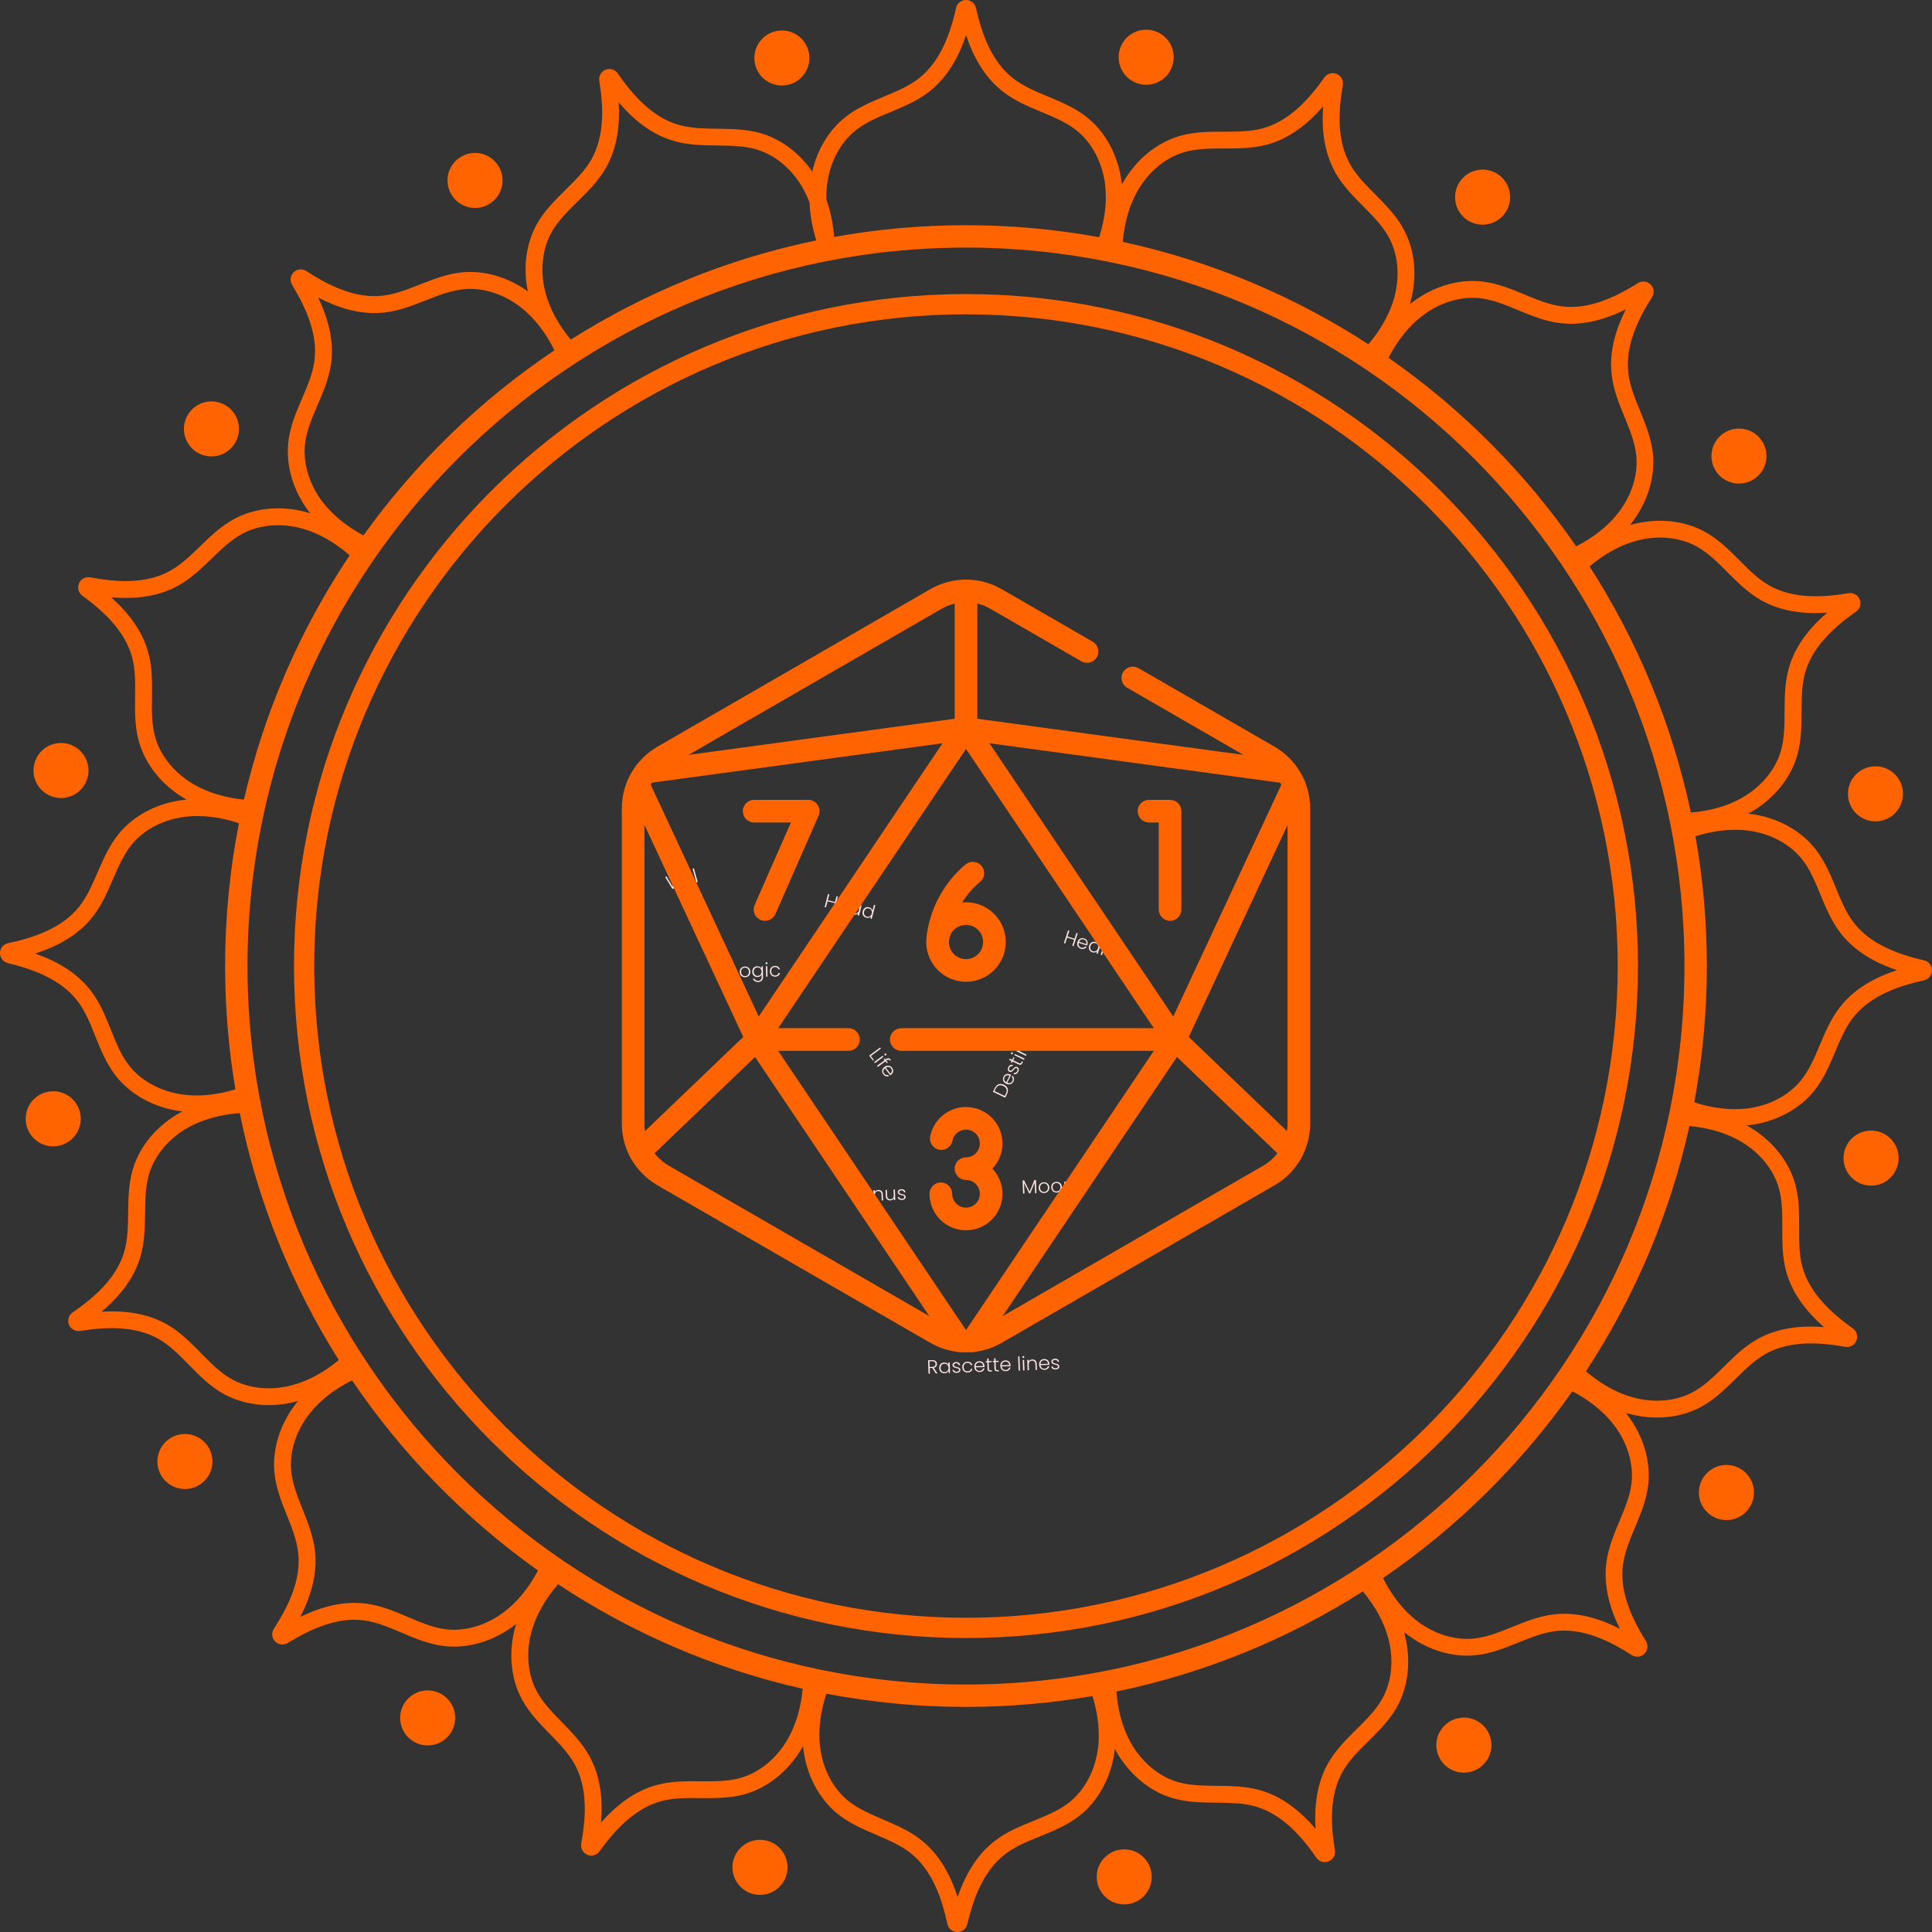 <svg width="100" height="100" viewBox="0 0 100 100" fill="none" xmlns="http://www.w3.org/2000/svg">
<rect x="0" y="0" width="100" height="100" fill="#333333" stroke="none"/>
<path d="M45.075 54.66L45.228 54.859L45.182 54.893L44.987 54.639L45.552 54.22L45.594 54.275L45.075 54.66Z" fill="#FFE6E6"/>
<path d="M45.727 54.701L45.286 55.028L45.243 54.972L45.684 54.646L45.726 54.701H45.727ZM45.779 54.573C45.78 54.559 45.788 54.548 45.799 54.539C45.811 54.531 45.824 54.528 45.838 54.529C45.853 54.531 45.863 54.538 45.871 54.549C45.88 54.561 45.883 54.573 45.882 54.586C45.88 54.6 45.873 54.612 45.861 54.62C45.85 54.629 45.837 54.633 45.822 54.63C45.808 54.629 45.796 54.622 45.789 54.61C45.78 54.599 45.778 54.586 45.779 54.573Z" fill="#FFE6E6"/>
<path d="M45.906 55.033L45.828 54.933L45.435 55.224L45.393 55.168L45.786 54.877L45.739 54.818L45.787 54.782L45.833 54.842L45.864 54.819C45.911 54.783 45.956 54.769 45.996 54.776C46.037 54.783 46.079 54.815 46.121 54.869L46.072 54.904C46.044 54.869 46.018 54.849 45.992 54.845C45.968 54.84 45.939 54.85 45.906 54.874L45.875 54.897L45.953 54.998L45.906 55.033Z" fill="#FFE6E6"/>
<path d="M46.078 55.656L45.802 55.296C45.77 55.323 45.747 55.352 45.734 55.384C45.721 55.416 45.718 55.448 45.724 55.481C45.73 55.514 45.743 55.543 45.764 55.57C45.792 55.606 45.824 55.63 45.861 55.641C45.897 55.653 45.935 55.651 45.971 55.637L46.016 55.695C45.965 55.717 45.912 55.719 45.858 55.705C45.805 55.691 45.757 55.657 45.717 55.605C45.685 55.563 45.666 55.521 45.66 55.474C45.654 55.428 45.66 55.383 45.682 55.339C45.702 55.295 45.735 55.257 45.782 55.222C45.828 55.188 45.874 55.167 45.923 55.16C45.971 55.153 46.017 55.158 46.06 55.177C46.104 55.195 46.141 55.225 46.173 55.267C46.205 55.308 46.224 55.35 46.229 55.396C46.235 55.44 46.229 55.482 46.211 55.522C46.192 55.562 46.164 55.596 46.127 55.623C46.108 55.637 46.092 55.647 46.082 55.654L46.078 55.656ZM46.151 55.485C46.164 55.454 46.167 55.423 46.161 55.391C46.156 55.359 46.141 55.329 46.121 55.302C46.089 55.261 46.049 55.235 46 55.227C45.951 55.218 45.9 55.23 45.849 55.262L46.084 55.568C46.117 55.543 46.14 55.516 46.153 55.485H46.151Z" fill="#FFE6E6"/>
<path d="M55.783 48.312L55.567 48.974L55.499 48.953L55.6 48.643L55.235 48.528L55.134 48.838L55.066 48.816L55.282 48.154L55.35 48.176L55.253 48.473L55.619 48.588L55.716 48.291L55.783 48.312Z" fill="#FFE6E6"/>
<path d="M56.27 48.94L55.834 48.802C55.824 48.842 55.822 48.879 55.829 48.911C55.838 48.944 55.854 48.972 55.877 48.997C55.9 49.019 55.929 49.036 55.962 49.048C56.006 49.062 56.046 49.063 56.082 49.052C56.118 49.041 56.147 49.019 56.169 48.987L56.24 49.009C56.211 49.056 56.169 49.089 56.117 49.107C56.065 49.126 56.007 49.124 55.942 49.105C55.893 49.089 55.852 49.063 55.819 49.029C55.786 48.995 55.767 48.954 55.757 48.907C55.747 48.86 55.753 48.809 55.77 48.757C55.788 48.703 55.813 48.66 55.85 48.626C55.884 48.592 55.925 48.571 55.971 48.562C56.017 48.554 56.065 48.556 56.115 48.572C56.166 48.588 56.206 48.613 56.237 48.646C56.267 48.678 56.287 48.717 56.294 48.76C56.302 48.802 56.3 48.846 56.286 48.89C56.279 48.913 56.273 48.93 56.267 48.941L56.27 48.94ZM56.23 48.758C56.222 48.725 56.206 48.698 56.183 48.676C56.159 48.653 56.131 48.636 56.098 48.626C56.047 48.61 56 48.612 55.955 48.633C55.909 48.653 55.876 48.691 55.852 48.748L56.222 48.865C56.235 48.826 56.238 48.791 56.231 48.758H56.23Z" fill="#FFE6E6"/>
<path d="M56.452 48.814C56.486 48.781 56.527 48.76 56.571 48.75C56.616 48.74 56.664 48.743 56.712 48.758C56.762 48.774 56.801 48.799 56.83 48.834C56.859 48.868 56.876 48.904 56.88 48.946L56.918 48.832L56.986 48.853L56.817 49.37L56.749 49.349L56.787 49.234C56.758 49.264 56.722 49.285 56.678 49.297C56.635 49.308 56.587 49.306 56.538 49.291C56.49 49.275 56.452 49.251 56.421 49.217C56.391 49.183 56.371 49.142 56.362 49.095C56.353 49.048 56.358 48.997 56.375 48.944C56.392 48.892 56.418 48.848 56.453 48.815L56.452 48.814ZM56.843 48.971C56.836 48.934 56.82 48.903 56.797 48.876C56.772 48.849 56.742 48.831 56.706 48.819C56.668 48.808 56.632 48.805 56.597 48.812C56.563 48.819 56.531 48.836 56.504 48.862C56.476 48.887 56.456 48.922 56.441 48.966C56.427 49.008 56.424 49.048 56.43 49.085C56.437 49.122 56.452 49.153 56.476 49.18C56.501 49.206 56.531 49.225 56.569 49.237C56.605 49.248 56.641 49.25 56.675 49.242C56.71 49.235 56.742 49.218 56.769 49.191C56.797 49.166 56.817 49.132 56.831 49.09C56.844 49.049 56.849 49.01 56.842 48.973L56.843 48.971Z" fill="#FFE6E6"/>
<path d="M57.268 48.961C57.304 48.953 57.344 48.956 57.389 48.97L57.366 49.039L57.347 49.034C57.298 49.018 57.255 49.019 57.217 49.035C57.18 49.052 57.151 49.09 57.131 49.15L57.037 49.438L56.969 49.417L57.138 48.9L57.206 48.922L57.175 49.014C57.2 48.987 57.232 48.968 57.268 48.96V48.961Z" fill="#FFE6E6"/>
<path d="M57.556 49.095L57.45 49.416C57.44 49.447 57.439 49.471 57.447 49.487C57.456 49.502 57.475 49.515 57.507 49.525L57.569 49.545L57.55 49.602L57.478 49.579C57.43 49.563 57.398 49.542 57.382 49.512C57.366 49.484 57.366 49.444 57.382 49.395L57.488 49.074L57.414 49.051L57.433 48.995L57.507 49.018L57.548 48.889L57.616 48.91L57.574 49.039L57.719 49.085L57.7 49.14L57.556 49.095Z" fill="#FFE6E6"/>
<path d="M43.366 46.403L43.191 47.076L43.123 47.059L43.206 46.744L42.834 46.65L42.752 46.966L42.683 46.949L42.857 46.275L42.927 46.292L42.847 46.595L43.218 46.689L43.298 46.386L43.366 46.403Z" fill="#FFE6E6"/>
<path d="M43.892 47.001L43.448 46.889C43.44 46.929 43.441 46.966 43.451 46.998C43.461 47.031 43.479 47.058 43.505 47.079C43.529 47.101 43.559 47.116 43.593 47.125C43.638 47.136 43.678 47.135 43.713 47.122C43.747 47.109 43.776 47.085 43.795 47.051L43.867 47.069C43.841 47.118 43.802 47.152 43.75 47.174C43.7 47.196 43.642 47.199 43.577 47.183C43.526 47.17 43.484 47.147 43.45 47.116C43.415 47.084 43.392 47.045 43.38 46.998C43.369 46.951 43.369 46.902 43.383 46.846C43.398 46.791 43.421 46.747 43.454 46.711C43.487 46.676 43.526 46.652 43.571 46.64C43.616 46.629 43.665 46.629 43.715 46.642C43.766 46.655 43.808 46.677 43.841 46.709C43.873 46.74 43.895 46.777 43.906 46.819C43.918 46.862 43.916 46.905 43.906 46.95C43.9 46.973 43.895 46.991 43.89 47.003L43.892 47.001ZM43.84 46.822C43.83 46.791 43.812 46.764 43.788 46.743C43.763 46.721 43.733 46.706 43.7 46.697C43.649 46.684 43.601 46.69 43.557 46.713C43.512 46.736 43.48 46.777 43.461 46.834L43.837 46.929C43.847 46.89 43.848 46.855 43.838 46.822H43.84Z" fill="#FFE6E6"/>
<path d="M44.064 46.863C44.097 46.828 44.135 46.804 44.18 46.792C44.225 46.779 44.271 46.779 44.32 46.792C44.37 46.805 44.412 46.828 44.443 46.861C44.473 46.893 44.493 46.929 44.499 46.97L44.529 46.855L44.597 46.872L44.46 47.397L44.392 47.38L44.422 47.264C44.396 47.295 44.362 47.318 44.319 47.332C44.275 47.346 44.229 47.346 44.177 47.333C44.129 47.321 44.087 47.299 44.056 47.267C44.022 47.234 44.001 47.194 43.989 47.149C43.978 47.102 43.979 47.052 43.993 46.998C44.008 46.944 44.031 46.9 44.063 46.865L44.064 46.863ZM44.464 46.998C44.456 46.961 44.437 46.931 44.412 46.906C44.386 46.88 44.355 46.863 44.319 46.855C44.281 46.845 44.245 46.845 44.21 46.855C44.175 46.863 44.145 46.882 44.121 46.91C44.095 46.937 44.076 46.973 44.066 47.017C44.054 47.059 44.053 47.099 44.063 47.136C44.073 47.173 44.089 47.203 44.115 47.228C44.141 47.252 44.173 47.27 44.21 47.279C44.246 47.288 44.282 47.288 44.317 47.279C44.352 47.271 44.382 47.251 44.408 47.224C44.434 47.197 44.453 47.161 44.463 47.119C44.474 47.076 44.474 47.037 44.466 47.001L44.464 46.998Z" fill="#FFE6E6"/>
<path d="M44.725 47.031C44.758 46.995 44.797 46.971 44.84 46.96C44.885 46.947 44.931 46.947 44.98 46.96C45.028 46.971 45.067 46.994 45.099 47.025C45.131 47.058 45.151 47.093 45.16 47.133L45.238 46.832L45.306 46.849L45.119 47.562L45.051 47.545L45.082 47.427C45.056 47.46 45.021 47.483 44.978 47.497C44.934 47.511 44.888 47.511 44.837 47.499C44.788 47.487 44.748 47.465 44.715 47.433C44.681 47.4 44.66 47.362 44.648 47.315C44.637 47.268 44.638 47.218 44.653 47.164C44.667 47.11 44.69 47.066 44.723 47.031H44.725ZM45.125 47.164C45.116 47.127 45.097 47.098 45.072 47.072C45.045 47.047 45.015 47.029 44.978 47.021C44.94 47.011 44.904 47.011 44.869 47.021C44.835 47.029 44.804 47.048 44.78 47.076C44.754 47.103 44.735 47.139 44.725 47.183C44.713 47.225 44.712 47.265 44.722 47.302C44.731 47.339 44.748 47.37 44.774 47.394C44.8 47.419 44.832 47.436 44.869 47.446C44.905 47.456 44.941 47.454 44.976 47.446C45.011 47.436 45.041 47.417 45.067 47.39C45.093 47.363 45.112 47.328 45.122 47.285C45.134 47.242 45.134 47.203 45.125 47.167V47.164Z" fill="#FFE6E6"/>
<path fill-rule="evenodd" clip-rule="evenodd" d="M58.058 9.445C57.888 8.074 57.231 6.841 56.254 6.066C55.647 5.584 54.943 5.289 54.261 5.004L54.236 4.993C53.584 4.723 52.969 4.465 52.453 4.066C51.31 3.181 50.806 1.705 50.515 0.411C50.46 0.17 50.247 0 50.001 0C49.753 0 49.54 0.17 49.487 0.411C49.194 1.705 48.69 3.181 47.55 4.066C47.038 4.461 46.431 4.715 45.786 4.986L45.767 4.993L45.742 5.004C45.06 5.289 44.356 5.584 43.749 6.066C42.908 6.736 42.302 7.741 42.042 8.883C41.375 7.919 40.438 7.21 39.408 6.906C38.657 6.683 37.886 6.673 37.14 6.663L37.136 6.663L37.112 6.663C36.417 6.653 35.758 6.643 35.139 6.467C33.75 6.074 32.73 4.891 31.975 3.8C31.835 3.597 31.574 3.517 31.343 3.61C31.115 3.702 30.98 3.941 31.02 4.184C31.23 5.492 31.316 7.051 30.584 8.297C30.256 8.858 29.78 9.326 29.28 9.819L29.278 9.821L29.266 9.833C28.738 10.353 28.192 10.892 27.806 11.569C27.233 12.574 27.061 13.84 27.322 15.083C26.291 14.341 25.067 13.984 23.915 14.098C23.14 14.175 22.429 14.453 21.738 14.724L21.719 14.732C21.062 14.99 20.443 15.233 19.794 15.306C18.357 15.466 16.969 14.754 15.858 14.03C15.65 13.895 15.379 13.92 15.201 14.093C15.023 14.266 14.991 14.536 15.119 14.747C15.808 15.88 16.475 17.291 16.269 18.72C16.177 19.361 15.916 19.969 15.64 20.614L15.635 20.625L15.634 20.628L15.634 20.628C15.338 21.314 15.033 22.023 14.933 22.799C14.77 24.037 15.156 25.378 15.989 26.484C16.01 26.512 16.032 26.541 16.055 26.57C16.021 26.559 15.987 26.549 15.953 26.539V26.537C14.627 26.148 13.233 26.266 12.135 26.855C11.444 27.225 10.891 27.761 10.353 28.281L10.35 28.284C9.844 28.775 9.365 29.236 8.793 29.552C7.53 30.252 5.973 30.129 4.67 29.883C4.427 29.838 4.186 29.966 4.088 30.194C3.99 30.422 4.063 30.685 4.261 30.831C5.331 31.613 6.49 32.661 6.848 34.059C7.008 34.681 7.001 35.336 6.994 36.027L6.994 36.062C6.983 36.809 6.973 37.581 7.179 38.341C7.505 39.547 8.375 40.64 9.568 41.339C9.598 41.357 9.628 41.374 9.658 41.391C9.623 41.394 9.587 41.398 9.551 41.402L9.554 41.397C8.18 41.547 6.939 42.189 6.149 43.157C5.66 43.757 5.356 44.455 5.062 45.13L5.049 45.159L5.038 45.183C4.762 45.821 4.5 46.424 4.099 46.929C3.199 48.06 1.715 48.544 0.419 48.819C0.178 48.869 0.003 49.083 2.76889e-05 49.328C-0.002 49.576 0.165 49.792 0.404 49.849C1.692 50.16 3.164 50.684 4.031 51.837C4.422 52.359 4.67 52.975 4.933 53.632C5.212 54.327 5.5 55.044 5.979 55.665C6.741 56.653 7.964 57.327 9.335 57.515L9.391 57.523L9.444 57.529C9.413 57.545 9.383 57.562 9.353 57.578L9.348 57.575C8.137 58.242 7.237 59.31 6.879 60.506C6.653 61.257 6.643 62.028 6.633 62.774L6.633 62.777C6.623 63.481 6.613 64.148 6.435 64.775C6.039 66.164 4.853 67.181 3.76 67.931C3.557 68.071 3.477 68.332 3.57 68.563C3.662 68.793 3.898 68.926 4.144 68.889C5.452 68.68 7.011 68.6 8.257 69.332C8.818 69.662 9.283 70.137 9.776 70.64L9.779 70.643L9.79 70.655L9.79 70.655C10.311 71.185 10.847 71.732 11.524 72.12C12.607 72.739 13.995 72.894 15.332 72.541C15.365 72.532 15.399 72.523 15.433 72.513C15.409 72.542 15.386 72.57 15.364 72.598V72.593C14.501 73.674 14.08 75.005 14.208 76.248C14.288 77.028 14.574 77.747 14.852 78.442L14.858 78.457C15.117 79.106 15.362 79.72 15.434 80.364C15.599 81.798 14.895 83.192 14.175 84.305C14.04 84.513 14.068 84.784 14.241 84.962C14.414 85.137 14.684 85.172 14.895 85.042C16.023 84.348 17.432 83.676 18.863 83.874C19.508 83.964 20.122 84.225 20.771 84.501C21.458 84.794 22.17 85.095 22.949 85.195C24.188 85.353 25.529 84.962 26.629 84.122C26.659 84.1 26.688 84.077 26.717 84.054C26.707 84.087 26.697 84.119 26.688 84.152H26.685C26.304 85.481 26.425 86.872 27.021 87.97C27.394 88.658 27.935 89.212 28.455 89.745L28.458 89.747C28.949 90.251 29.415 90.73 29.734 91.299C30.438 92.56 30.323 94.117 30.085 95.42C30.04 95.663 30.17 95.904 30.398 96.002C30.626 96.099 30.889 96.024 31.032 95.824C31.809 94.748 32.852 93.588 34.248 93.222C34.878 93.056 35.545 93.061 36.252 93.069L36.276 93.069C37.015 93.074 37.779 93.079 38.528 92.873C39.731 92.542 40.819 91.668 41.513 90.472C41.532 90.44 41.55 90.409 41.567 90.377L41.573 90.431L41.579 90.487L41.576 90.484C41.734 91.858 42.381 93.096 43.351 93.881C43.963 94.375 44.672 94.678 45.359 94.971L45.374 94.978L45.374 94.978C46.018 95.254 46.624 95.513 47.131 95.914C48.264 96.809 48.756 98.29 49.037 99.586C49.089 99.827 49.3 100 49.548 100.002C49.796 100.002 50.009 99.837 50.067 99.596C50.37 98.305 50.889 96.834 52.04 95.959C52.559 95.565 53.175 95.315 53.83 95.049L53.831 95.049C54.522 94.768 55.239 94.477 55.858 93.996C56.843 93.229 57.512 92.003 57.693 90.632L57.7 90.579C57.702 90.556 57.705 90.533 57.708 90.51L57.722 90.537C57.735 90.562 57.749 90.587 57.763 90.612L57.755 90.617C58.427 91.826 59.5 92.721 60.699 93.072C61.45 93.292 62.223 93.3 62.969 93.307L62.972 93.307C63.677 93.315 64.343 93.322 64.97 93.498C66.361 93.889 67.382 95.069 68.139 96.157C68.279 96.36 68.542 96.438 68.77 96.345C68.999 96.253 69.134 96.014 69.094 95.771C68.878 94.463 68.793 92.903 69.52 91.655C69.848 91.091 70.322 90.622 70.824 90.129L70.836 90.116C71.364 89.594 71.907 89.055 72.293 88.376C72.907 87.291 73.055 85.902 72.696 84.566C72.69 84.543 72.684 84.52 72.677 84.497L72.671 84.476C72.696 84.496 72.721 84.516 72.746 84.536V84.533C73.831 85.391 75.165 85.807 76.406 85.671C77.185 85.586 77.902 85.298 78.594 85.017L78.621 85.006C79.265 84.747 79.874 84.502 80.512 84.425C81.946 84.252 83.342 84.949 84.457 85.666C84.666 85.799 84.936 85.772 85.114 85.599C85.29 85.426 85.322 85.155 85.192 84.944C84.493 83.819 83.813 82.412 84.006 80.981C84.094 80.334 84.35 79.72 84.623 79.071L84.634 79.044C84.919 78.363 85.213 77.659 85.307 76.89C85.458 75.652 85.062 74.311 84.219 73.215C84.207 73.199 84.195 73.183 84.182 73.168L84.155 73.132L84.192 73.144L84.25 73.16H84.255C85.586 73.536 86.977 73.408 88.07 72.807C88.757 72.428 89.308 71.887 89.84 71.363L89.867 71.336C90.361 70.852 90.828 70.394 91.384 70.079C92.642 69.37 94.199 69.478 95.505 69.711C95.748 69.754 95.989 69.623 96.084 69.395C96.18 69.167 96.104 68.904 95.904 68.761C94.826 67.989 93.66 66.951 93.287 65.557C93.119 64.928 93.121 64.262 93.124 63.558V63.558V63.557C93.126 62.81 93.129 62.038 92.918 61.281C92.582 60.077 91.702 58.994 90.504 58.305C90.473 58.287 90.442 58.27 90.41 58.252C90.437 58.249 90.464 58.246 90.491 58.243L90.522 58.24L90.519 58.242C91.893 58.079 93.126 57.428 93.909 56.453C94.396 55.846 94.693 55.141 94.982 54.457L94.989 54.44C95.262 53.79 95.523 53.176 95.924 52.662C96.814 51.524 98.293 51.028 99.587 50.74C99.827 50.687 100 50.474 100 50.226C100 49.977 99.832 49.764 99.591 49.709C98.3 49.411 96.824 48.9 95.947 47.754C95.552 47.239 95.299 46.625 95.032 45.976L95.032 45.976L95.032 45.976L95.032 45.976L95.032 45.975L95.029 45.969C94.746 45.277 94.45 44.563 93.966 43.946C93.194 42.964 91.966 42.302 90.594 42.126C90.556 42.121 90.519 42.117 90.48 42.113C90.51 42.097 90.54 42.08 90.57 42.064H90.579C91.785 41.387 92.675 40.309 93.021 39.111C93.239 38.356 93.244 37.584 93.247 36.837L93.247 36.81V36.809C93.252 36.115 93.257 35.458 93.427 34.837C93.811 33.445 94.987 32.417 96.072 31.655C96.275 31.513 96.35 31.252 96.257 31.024C96.165 30.796 95.924 30.663 95.681 30.703C94.372 30.924 92.816 31.016 91.565 30.297C91.001 29.971 90.529 29.5 90.031 29.001C89.504 28.472 88.958 27.925 88.273 27.542C87.185 26.93 85.794 26.79 84.46 27.153C84.431 27.161 84.401 27.17 84.371 27.178L84.4 27.143L84.433 27.101H84.428C85.28 26.013 85.689 24.677 85.549 23.436C85.461 22.659 85.169 21.947 84.887 21.257L84.884 21.25C84.616 20.598 84.365 19.982 84.285 19.335C84.107 17.901 84.796 16.502 85.508 15.382C85.641 15.174 85.611 14.9 85.438 14.727C85.263 14.552 84.992 14.522 84.784 14.652C83.661 15.357 82.257 16.044 80.826 15.856C80.181 15.773 79.569 15.519 78.919 15.249L78.913 15.246C78.224 14.961 77.509 14.665 76.73 14.572C75.489 14.427 74.152 14.83 73.059 15.678C73.031 15.7 73.002 15.723 72.974 15.745C72.984 15.711 72.994 15.677 73.003 15.642C73.374 14.311 73.239 12.92 72.632 11.827C72.255 11.146 71.717 10.603 71.195 10.076L71.181 10.062L71.153 10.034C70.667 9.543 70.207 9.079 69.892 8.523C69.178 7.267 69.278 5.711 69.504 4.405C69.546 4.161 69.414 3.921 69.186 3.828C68.957 3.733 68.694 3.808 68.551 4.011C67.784 5.094 66.751 6.265 65.358 6.643C64.737 6.811 64.08 6.814 63.386 6.816L63.357 6.816C62.61 6.816 61.838 6.816 61.083 7.032C59.883 7.373 58.802 8.257 58.118 9.461C58.103 9.487 58.089 9.513 58.074 9.539C58.071 9.508 58.067 9.477 58.063 9.445H58.058ZM42.809 9.551C42.779 9.8 42.766 10.058 42.772 10.321C42.984 10.92 43.119 11.569 43.175 12.265C45.39 11.865 47.67 11.657 49.999 11.657C52.352 11.657 54.656 11.87 56.893 12.277C57.197 11.328 57.303 10.395 57.199 9.551C57.058 8.403 56.517 7.38 55.717 6.746C55.196 6.335 54.569 6.071 53.905 5.796L53.896 5.792C53.222 5.51 52.528 5.22 51.924 4.753C50.939 3.991 50.367 2.905 50.004 1.815C49.641 2.903 49.069 3.991 48.084 4.753C47.478 5.223 46.78 5.514 46.107 5.794L46.103 5.796C45.439 6.071 44.812 6.332 44.291 6.746C43.491 7.382 42.952 8.403 42.809 9.551ZM58.112 12.52C62.709 13.515 67.003 15.336 70.828 17.82C71.477 17.058 71.935 16.234 72.164 15.412C72.472 14.299 72.367 13.146 71.87 12.253C71.55 11.677 71.076 11.199 70.575 10.692L70.562 10.679C70.045 10.16 69.514 9.624 69.133 8.957C68.516 7.876 68.403 6.653 68.486 5.508C67.732 6.372 66.787 7.157 65.586 7.483C64.844 7.686 64.089 7.686 63.357 7.686C62.638 7.686 61.958 7.688 61.319 7.869C60.336 8.147 59.447 8.884 58.875 9.889C58.456 10.628 58.196 11.528 58.112 12.52ZM71.869 18.52C75.662 21.163 78.957 24.473 81.583 28.279C82.478 27.823 83.219 27.237 83.746 26.564C84.46 25.654 84.804 24.552 84.689 23.536C84.613 22.877 84.358 22.248 84.085 21.581C83.806 20.904 83.52 20.205 83.425 19.443C83.27 18.207 83.638 17.036 84.152 16.009C83.124 16.52 81.951 16.881 80.715 16.72C79.953 16.623 79.256 16.334 78.579 16.054C77.915 15.778 77.286 15.517 76.627 15.439C75.611 15.319 74.506 15.658 73.593 16.367C72.917 16.89 72.328 17.628 71.869 18.52ZM82.275 29.317C84.742 33.152 86.544 37.454 87.518 42.057C88.507 41.978 89.405 41.723 90.143 41.306C91.151 40.74 91.893 39.853 92.176 38.87C92.36 38.238 92.364 37.568 92.369 36.858L92.369 36.832L92.37 36.803C92.374 36.083 92.38 35.336 92.582 34.606C92.916 33.405 93.703 32.463 94.573 31.713C93.427 31.788 92.204 31.673 91.126 31.051C90.468 30.671 89.937 30.141 89.425 29.629L89.411 29.615C88.905 29.104 88.424 28.625 87.845 28.299C86.955 27.8 85.804 27.69 84.689 27.993C83.865 28.217 83.039 28.671 82.275 29.317ZM87.756 43.284C88.144 45.466 88.346 47.711 88.346 50.003C88.346 52.412 88.122 54.77 87.695 57.057C88.643 57.365 89.575 57.475 90.419 57.375C91.567 57.24 92.59 56.703 93.229 55.906C93.64 55.394 93.902 54.777 94.178 54.125L94.189 54.099C94.473 53.424 94.768 52.727 95.24 52.123C96.007 51.141 97.097 50.574 98.188 50.216C97.1 49.847 96.014 49.271 95.257 48.283C94.791 47.676 94.503 46.977 94.224 46.3L94.222 46.294C93.95 45.632 93.692 45.005 93.282 44.485C92.65 43.683 91.63 43.139 90.484 42.991C89.64 42.883 88.707 42.985 87.756 43.284ZM87.445 58.284C86.43 62.877 84.59 67.162 82.088 70.977C82.846 71.628 83.667 72.088 84.488 72.32C85.601 72.636 86.754 72.534 87.649 72.042C88.23 71.721 88.717 71.245 89.228 70.741C89.747 70.227 90.286 69.696 90.955 69.32C92.038 68.708 93.262 68.603 94.407 68.691C93.545 67.931 92.765 66.984 92.444 65.78C92.251 65.056 92.251 64.32 92.251 63.605V63.552V63.55C92.254 62.831 92.256 62.153 92.078 61.514C91.803 60.529 91.071 59.636 90.068 59.06C89.332 58.636 88.435 58.373 87.445 58.284ZM81.384 72.013C78.725 75.793 75.401 79.074 71.583 81.683C72.035 82.579 72.617 83.322 73.287 83.854C74.195 84.571 75.298 84.919 76.313 84.809C76.966 84.737 77.588 84.487 78.245 84.223L78.271 84.212C78.948 83.937 79.649 83.656 80.412 83.563C81.65 83.413 82.818 83.786 83.843 84.305C83.337 83.275 82.981 82.099 83.147 80.866C83.246 80.108 83.539 79.413 83.821 78.74L83.823 78.735L83.826 78.728C84.103 78.066 84.365 77.442 84.445 76.785C84.568 75.77 84.234 74.664 83.53 73.747C83.009 73.068 82.274 72.476 81.384 72.013ZM70.542 82.37C66.698 84.818 62.391 86.601 57.784 87.555C57.858 88.547 58.11 89.449 58.523 90.191C59.084 91.201 59.969 91.946 60.949 92.234C61.586 92.42 62.265 92.427 62.985 92.435L62.987 92.435C63.718 92.442 64.472 92.45 65.211 92.658C66.409 92.996 67.347 93.788 68.094 94.661C68.023 93.515 68.144 92.292 68.77 91.216C69.153 90.558 69.687 90.029 70.202 89.519L70.214 89.507C70.726 89.001 71.207 88.522 71.535 87.945C72.039 87.055 72.155 85.905 71.856 84.789C71.634 83.965 71.184 83.138 70.542 82.37ZM56.547 87.789C54.419 88.157 52.23 88.349 49.999 88.349C47.529 88.349 45.114 88.114 42.773 87.666C42.46 88.612 42.347 89.543 42.444 90.389C42.574 91.537 43.105 92.565 43.9 93.207C44.413 93.622 45.032 93.887 45.688 94.168L45.688 94.168L45.703 94.174L45.732 94.187C46.394 94.471 47.08 94.765 47.673 95.234C48.651 96.007 49.212 97.097 49.566 98.19C49.941 97.105 50.521 96.024 51.513 95.27C52.115 94.809 52.807 94.527 53.477 94.254L53.501 94.244C54.168 93.974 54.797 93.718 55.321 93.309C56.126 92.683 56.675 91.665 56.828 90.519C56.941 89.675 56.843 88.742 56.547 87.789ZM41.549 87.411C36.964 86.376 32.688 84.517 28.884 81.999C28.23 82.756 27.765 83.576 27.528 84.395C27.207 85.506 27.305 86.659 27.791 87.556C28.105 88.136 28.576 88.62 29.074 89.13L29.084 89.141L29.101 89.157L29.101 89.157C29.605 89.676 30.126 90.213 30.496 90.875C31.102 91.963 31.203 93.187 31.11 94.332C31.872 93.472 32.822 92.698 34.028 92.382C34.761 92.189 35.507 92.194 36.231 92.199H36.231L36.257 92.199L36.26 92.199C36.978 92.204 37.656 92.209 38.297 92.034C39.282 91.765 40.182 91.036 40.761 90.036C41.189 89.301 41.457 88.403 41.549 87.411ZM27.846 81.287C24.079 78.612 20.814 75.275 18.222 71.446C17.325 71.892 16.579 72.472 16.046 73.14C15.324 74.045 14.97 75.145 15.075 76.16C15.142 76.811 15.388 77.43 15.649 78.087L15.662 78.121L15.666 78.13C15.935 78.807 16.214 79.506 16.301 80.264C16.444 81.5 16.066 82.668 15.542 83.691C16.577 83.189 17.753 82.839 18.986 83.009C19.746 83.114 20.443 83.41 21.114 83.696C21.776 83.979 22.4 84.245 23.06 84.328C24.073 84.458 25.18 84.129 26.101 83.428C26.782 82.91 27.378 82.176 27.846 81.287ZM17.537 70.397C15.106 66.543 13.343 62.227 12.41 57.614C11.418 57.685 10.516 57.934 9.771 58.343C8.759 58.899 8.012 59.782 7.718 60.759C7.528 61.396 7.518 62.075 7.508 62.795C7.498 63.527 7.485 64.284 7.275 65.021C6.934 66.216 6.137 67.151 5.259 67.893C6.407 67.826 7.628 67.954 8.701 68.585C9.358 68.971 9.884 69.507 10.392 70.025L10.403 70.037C10.905 70.551 11.381 71.034 11.957 71.365C12.842 71.874 13.993 71.995 15.111 71.701C15.935 71.483 16.765 71.037 17.537 70.397ZM12.183 56.385C11.833 54.309 11.652 52.177 11.652 50.003C11.652 47.475 11.898 45.003 12.367 42.611C11.423 42.294 10.492 42.177 9.646 42.269C8.496 42.394 7.468 42.921 6.821 43.713C6.402 44.227 6.132 44.851 5.846 45.51L5.837 45.531C5.549 46.196 5.252 46.883 4.778 47.476C4.003 48.451 2.91 49.007 1.815 49.356C2.9 49.734 3.978 50.321 4.728 51.316C5.186 51.923 5.466 52.62 5.737 53.294L5.743 53.309C6.009 53.978 6.262 54.607 6.668 55.134C7.292 55.941 8.308 56.495 9.453 56.653C10.297 56.77 11.23 56.676 12.183 56.385ZM12.627 41.387C13.683 36.807 15.562 32.538 18.098 28.744C17.344 28.085 16.527 27.616 15.707 27.376C14.599 27.053 13.446 27.143 12.546 27.627C11.96 27.941 11.471 28.412 10.954 28.913L10.95 28.917C10.428 29.422 9.885 29.947 9.215 30.317C8.124 30.919 6.901 31.014 5.755 30.916C6.612 31.683 7.382 32.638 7.693 33.844C7.883 34.588 7.876 35.343 7.866 36.075C7.856 36.794 7.848 37.474 8.021 38.115C8.287 39.101 9.012 40.003 10.009 40.587C10.741 41.017 11.637 41.29 12.627 41.387ZM18.812 27.713C21.504 23.958 24.856 20.707 28.697 18.132C28.255 17.234 27.68 16.489 27.016 15.953C26.116 15.228 25.018 14.87 24 14.97C23.338 15.035 22.707 15.283 22.038 15.547C21.358 15.815 20.654 16.09 19.892 16.176C18.653 16.314 17.488 15.93 16.467 15.401C16.964 16.436 17.31 17.615 17.132 18.848C17.021 19.606 16.724 20.3 16.436 20.971L16.435 20.974L16.434 20.974C16.151 21.633 15.883 22.257 15.795 22.916C15.663 23.929 15.986 25.04 16.683 25.962C17.199 26.642 17.928 27.241 18.812 27.713ZM29.544 17.579C28.903 16.809 28.453 15.98 28.235 15.153C27.939 14.035 28.057 12.887 28.563 11.997C28.891 11.422 29.374 10.946 29.887 10.441L29.889 10.438L29.902 10.426L29.902 10.426C30.419 9.916 30.953 9.39 31.336 8.733C31.965 7.658 32.09 6.437 32.02 5.292C32.765 6.167 33.7 6.961 34.898 7.302C35.625 7.51 36.371 7.52 37.094 7.53L37.124 7.53L37.147 7.531C37.858 7.54 38.53 7.55 39.16 7.736C40.14 8.027 41.022 8.774 41.581 9.784C41.702 10.003 41.81 10.236 41.903 10.482C41.928 11.118 42.044 11.774 42.252 12.443C37.667 13.387 33.377 15.153 29.544 17.579ZM12.81 50.003C12.81 29.497 29.493 12.815 49.999 12.815C70.504 12.815 87.187 29.497 87.187 50.003C87.187 70.508 70.504 87.191 49.999 87.191C29.493 87.191 12.81 70.508 12.81 50.003Z" fill="#FF6400"/>
<path d="M49.999 84.784C30.819 84.784 15.217 69.182 15.217 50.003C15.217 30.823 30.819 15.221 49.999 15.221C69.179 15.221 84.781 30.823 84.781 50.003C84.781 69.182 69.179 84.784 49.999 84.784ZM49.999 16.269C31.398 16.269 16.264 31.402 16.264 50.003C16.264 68.603 31.398 83.736 49.999 83.736C68.6 83.736 83.733 68.603 83.733 50.003C83.733 31.402 68.6 16.269 49.999 16.269Z" fill="#FF6400"/>
<path d="M41.894 3.003C41.894 3.79 41.257 4.427 40.47 4.427C39.683 4.427 39.046 3.79 39.046 3.003C39.046 2.216 39.683 1.579 40.47 1.579C41.257 1.579 41.894 2.216 41.894 3.003Z" fill="#FF6400"/>
<path d="M60.641 3.512C60.337 4.239 59.503 4.58 58.776 4.276C58.049 3.973 57.708 3.138 58.011 2.411C58.315 1.684 59.149 1.344 59.876 1.647C60.603 1.95 60.944 2.785 60.641 3.512Z" fill="#FF6400"/>
<path d="M77.739 11.22C77.177 11.771 76.277 11.766 75.723 11.205C75.172 10.643 75.177 9.743 75.738 9.189C76.3 8.638 77.2 8.643 77.754 9.204C78.305 9.766 78.3 10.666 77.739 11.22Z" fill="#FF6400"/>
<path d="M90.54 24.927C89.81 25.221 88.98 24.867 88.687 24.138C88.394 23.408 88.747 22.579 89.477 22.285C90.206 21.992 91.036 22.345 91.329 23.075C91.623 23.804 91.269 24.634 90.54 24.927Z" fill="#FF6400"/>
<path d="M97.054 42.512C96.267 42.502 95.638 41.856 95.651 41.069C95.661 40.281 96.307 39.652 97.094 39.665C97.882 39.675 98.511 40.322 98.498 41.109C98.486 41.896 97.841 42.525 97.054 42.512Z" fill="#FF6400"/>
<path d="M96.278 61.25C95.556 60.937 95.225 60.097 95.541 59.375C95.854 58.653 96.694 58.322 97.416 58.638C98.138 58.954 98.469 59.791 98.153 60.513C97.839 61.235 97 61.566 96.278 61.25Z" fill="#FF6400"/>
<path d="M88.331 78.239C87.787 77.67 87.805 76.77 88.374 76.223C88.943 75.679 89.843 75.697 90.389 76.266C90.936 76.835 90.915 77.735 90.346 78.281C89.777 78.828 88.877 78.808 88.331 78.239Z" fill="#FF6400"/>
<path d="M74.441 90.84C74.157 90.106 74.523 89.281 75.258 88.998C75.992 88.714 76.817 89.08 77.1 89.815C77.384 90.549 77.018 91.374 76.283 91.657C75.549 91.941 74.724 91.575 74.441 90.84Z" fill="#FF6400"/>
<path d="M56.765 97.107C56.788 96.32 57.442 95.701 58.229 95.723C59.016 95.746 59.636 96.4 59.613 97.187C59.59 97.974 58.936 98.594 58.149 98.571C57.362 98.548 56.743 97.894 56.765 97.107Z" fill="#FF6400"/>
<path d="M38.038 96.067C38.362 95.35 39.207 95.032 39.924 95.355C40.641 95.678 40.959 96.523 40.636 97.24C40.312 97.957 39.467 98.276 38.751 97.952C38.033 97.629 37.715 96.784 38.038 96.067Z" fill="#FF6400"/>
<path d="M21.165 87.877C21.742 87.341 22.642 87.374 23.178 87.948C23.715 88.524 23.682 89.424 23.108 89.96C22.532 90.497 21.632 90.464 21.095 89.89C20.559 89.314 20.591 88.414 21.165 87.877Z" fill="#FF6400"/>
<path d="M9.062 74.318C9.796 74.037 10.621 74.403 10.902 75.138C11.182 75.872 10.816 76.697 10.082 76.978C9.347 77.258 8.523 76.893 8.242 76.158C7.961 75.424 8.327 74.599 9.062 74.318Z" fill="#FF6400"/>
<path d="M2.802 56.485C3.59 56.51 4.206 57.169 4.179 57.956C4.151 58.744 3.494 59.36 2.707 59.333C1.92 59.308 1.303 58.648 1.331 57.861C1.356 57.074 2.015 56.457 2.802 56.485Z" fill="#FF6400"/>
<path d="M3.728 38.577C4.45 38.892 4.778 39.732 4.462 40.452C4.147 41.174 3.307 41.502 2.587 41.186C1.865 40.87 1.537 40.031 1.853 39.311C2.169 38.589 3.008 38.261 3.728 38.577Z" fill="#FF6400"/>
<path d="M11.983 21.227C12.522 21.801 12.492 22.704 11.918 23.24C11.344 23.776 10.442 23.749 9.905 23.175C9.369 22.601 9.396 21.698 9.97 21.162C10.544 20.625 11.447 20.653 11.983 21.227Z" fill="#FF6400"/>
<path d="M24.587 10.764C25.373 10.764 26.011 10.126 26.011 9.34C26.011 8.553 25.373 7.916 24.587 7.916C23.801 7.916 23.163 8.553 23.163 9.34C23.163 10.126 23.801 10.764 24.587 10.764Z" fill="#FF6400"/>
<path d="M35.308 45.152L35.301 45.873L35.224 45.893L34.894 45.368L34.876 45.987L34.803 46.008L34.427 45.388L34.501 45.368L34.82 45.913L34.831 45.278L34.908 45.259L35.242 45.801L35.236 45.17L35.309 45.151L35.308 45.152Z" fill="#FFE6E6"/>
<path d="M35.42 45.157C35.407 45.15 35.4 45.14 35.396 45.126C35.392 45.112 35.393 45.099 35.4 45.088C35.407 45.076 35.418 45.068 35.432 45.065C35.445 45.061 35.458 45.062 35.471 45.069C35.483 45.076 35.491 45.086 35.496 45.1C35.5 45.115 35.498 45.127 35.491 45.14C35.484 45.153 35.474 45.16 35.459 45.164C35.447 45.169 35.432 45.166 35.42 45.159V45.157ZM35.522 45.252L35.667 45.776L35.6 45.795L35.454 45.271L35.522 45.252Z" fill="#FFE6E6"/>
<path d="M35.694 45.006L35.892 45.716L35.824 45.734L35.626 45.024L35.694 45.006Z" fill="#FFE6E6"/>
<path d="M35.916 44.946L36.113 45.656L36.045 45.674L35.848 44.964L35.916 44.946Z" fill="#FFE6E6"/>
<path d="M37.969 50.529L38.224 50.524V50.58L37.9 50.586L37.886 49.892H37.956L37.969 50.528V50.529Z" fill="#FFE6E6"/>
<path d="M38.426 50.552C38.384 50.529 38.351 50.498 38.326 50.457C38.302 50.415 38.289 50.366 38.287 50.309C38.286 50.252 38.297 50.202 38.32 50.161C38.344 50.119 38.377 50.086 38.417 50.062C38.459 50.038 38.505 50.026 38.557 50.025C38.609 50.025 38.657 50.035 38.699 50.056C38.741 50.077 38.775 50.11 38.8 50.151C38.825 50.193 38.837 50.242 38.839 50.298C38.839 50.353 38.829 50.403 38.806 50.445C38.783 50.488 38.749 50.522 38.708 50.545C38.666 50.569 38.618 50.58 38.566 50.582C38.514 50.582 38.468 50.572 38.426 50.55V50.552ZM38.666 50.496C38.696 50.479 38.721 50.455 38.739 50.421C38.758 50.389 38.767 50.347 38.765 50.3C38.765 50.252 38.754 50.212 38.735 50.18C38.715 50.147 38.69 50.123 38.658 50.107C38.627 50.092 38.593 50.084 38.557 50.084C38.521 50.084 38.488 50.094 38.456 50.111C38.426 50.129 38.401 50.153 38.384 50.187C38.367 50.219 38.358 50.261 38.358 50.307C38.358 50.356 38.37 50.396 38.388 50.428C38.407 50.461 38.433 50.485 38.463 50.501C38.494 50.516 38.528 50.523 38.565 50.523C38.601 50.523 38.634 50.513 38.666 50.496Z" fill="#FFE6E6"/>
<path d="M39.33 50.045C39.369 50.068 39.397 50.097 39.416 50.134L39.413 50.017H39.483L39.495 50.572C39.495 50.621 39.486 50.666 39.465 50.705C39.443 50.744 39.414 50.775 39.375 50.796C39.336 50.818 39.293 50.829 39.242 50.83C39.171 50.83 39.112 50.816 39.065 50.783C39.017 50.751 38.987 50.707 38.975 50.65H39.044C39.057 50.685 39.08 50.715 39.115 50.738C39.15 50.759 39.192 50.771 39.241 50.769C39.277 50.769 39.309 50.761 39.336 50.745C39.364 50.729 39.387 50.707 39.401 50.678C39.417 50.648 39.424 50.614 39.423 50.575L39.42 50.441C39.403 50.478 39.377 50.509 39.339 50.535C39.301 50.56 39.257 50.573 39.205 50.573C39.154 50.573 39.108 50.563 39.067 50.541C39.027 50.518 38.995 50.487 38.971 50.444C38.948 50.401 38.935 50.353 38.935 50.298C38.935 50.242 38.943 50.193 38.965 50.15C38.987 50.107 39.017 50.075 39.057 50.051C39.096 50.026 39.143 50.015 39.193 50.014C39.245 50.014 39.29 50.024 39.329 50.046L39.33 50.045ZM39.389 50.173C39.371 50.14 39.345 50.114 39.314 50.097C39.283 50.08 39.248 50.072 39.21 50.072C39.171 50.072 39.137 50.082 39.106 50.1C39.076 50.119 39.052 50.143 39.034 50.177C39.017 50.21 39.008 50.249 39.01 50.295C39.01 50.339 39.02 50.379 39.039 50.411C39.057 50.444 39.082 50.469 39.114 50.487C39.145 50.504 39.18 50.512 39.219 50.511C39.257 50.511 39.291 50.501 39.322 50.482C39.352 50.464 39.377 50.438 39.394 50.404C39.411 50.37 39.42 50.332 39.418 50.288C39.418 50.244 39.408 50.205 39.388 50.173H39.389Z" fill="#FFE6E6"/>
<path d="M39.642 49.894C39.632 49.884 39.626 49.873 39.626 49.857C39.626 49.843 39.63 49.83 39.64 49.82C39.651 49.81 39.662 49.806 39.676 49.805C39.691 49.805 39.703 49.809 39.713 49.819C39.723 49.829 39.728 49.84 39.728 49.854C39.728 49.869 39.724 49.881 39.714 49.891C39.704 49.901 39.692 49.907 39.678 49.907C39.663 49.907 39.652 49.903 39.642 49.893V49.894ZM39.715 50.009L39.727 50.552H39.656L39.645 50.011H39.715V50.009Z" fill="#FFE6E6"/>
<path d="M39.882 50.13C39.903 50.087 39.935 50.055 39.974 50.031C40.015 50.006 40.059 49.995 40.111 49.994C40.179 49.994 40.236 50.008 40.28 50.041C40.325 50.073 40.354 50.117 40.368 50.174H40.292C40.282 50.137 40.26 50.106 40.228 50.084C40.197 50.063 40.158 50.053 40.111 50.053C40.074 50.053 40.041 50.063 40.012 50.08C39.983 50.097 39.96 50.123 39.942 50.156C39.926 50.188 39.918 50.229 39.919 50.276C39.919 50.325 39.929 50.364 39.948 50.397C39.965 50.43 39.99 50.454 40.02 50.469C40.051 50.485 40.084 50.493 40.121 50.492C40.168 50.492 40.207 50.479 40.237 50.457C40.267 50.434 40.288 50.403 40.296 50.363H40.373C40.361 50.417 40.334 50.462 40.289 50.498C40.246 50.532 40.189 50.55 40.121 50.552C40.069 50.552 40.023 50.542 39.983 50.52C39.942 50.498 39.909 50.467 39.886 50.425C39.863 50.384 39.85 50.334 39.849 50.278C39.847 50.221 39.857 50.171 39.88 50.13H39.882Z" fill="#FFE6E6"/>
<path d="M44.463 61.483L44.221 62.186L44.14 62.188L43.848 61.504L43.924 61.501L44.177 62.112L44.388 61.484L44.463 61.481V61.483Z" fill="#FFE6E6"/>
<path d="M45.083 61.911L44.625 61.927C44.628 61.968 44.64 62.002 44.66 62.031C44.679 62.059 44.703 62.08 44.734 62.095C44.764 62.109 44.797 62.114 44.832 62.113C44.878 62.112 44.916 62.099 44.946 62.076C44.976 62.053 44.996 62.024 45.005 61.985L45.08 61.982C45.069 62.036 45.041 62.08 44.998 62.114C44.955 62.148 44.9 62.168 44.833 62.17C44.781 62.171 44.735 62.161 44.693 62.14C44.651 62.119 44.618 62.087 44.594 62.046C44.569 62.005 44.556 61.957 44.553 61.9C44.552 61.843 44.56 61.794 44.582 61.751C44.604 61.708 44.634 61.674 44.675 61.65C44.715 61.626 44.761 61.613 44.813 61.612C44.865 61.61 44.913 61.619 44.952 61.64C44.992 61.661 45.024 61.69 45.046 61.728C45.069 61.765 45.08 61.808 45.082 61.853C45.082 61.877 45.082 61.896 45.082 61.908L45.083 61.911ZM44.983 61.755C44.965 61.727 44.942 61.707 44.911 61.693C44.881 61.68 44.849 61.673 44.813 61.674C44.761 61.676 44.716 61.694 44.68 61.728C44.644 61.762 44.625 61.81 44.624 61.87L45.012 61.857C45.012 61.818 45.002 61.782 44.983 61.755Z" fill="#FFE6E6"/>
<path d="M45.627 61.646C45.67 61.684 45.693 61.742 45.696 61.818L45.708 62.136L45.638 62.139L45.627 61.829C45.625 61.769 45.608 61.725 45.578 61.696C45.546 61.666 45.505 61.651 45.453 61.653C45.4 61.654 45.358 61.673 45.328 61.707C45.297 61.741 45.283 61.791 45.286 61.855L45.296 62.15L45.225 62.153L45.206 61.61L45.277 61.608L45.28 61.7C45.296 61.666 45.32 61.64 45.354 61.622C45.385 61.603 45.423 61.593 45.465 61.592C45.531 61.589 45.585 61.608 45.628 61.646H45.627Z" fill="#FFE6E6"/>
<path d="M46.321 61.571L46.34 62.114L46.269 62.116L46.266 62.021C46.252 62.055 46.227 62.082 46.194 62.101C46.161 62.119 46.123 62.131 46.081 62.132C46.015 62.135 45.961 62.116 45.918 62.078C45.875 62.04 45.852 61.981 45.849 61.906L45.837 61.59L45.907 61.587L45.918 61.896C45.919 61.955 45.937 62 45.967 62.03C45.998 62.06 46.039 62.074 46.091 62.072C46.145 62.071 46.187 62.053 46.217 62.018C46.247 61.984 46.262 61.935 46.259 61.871L46.249 61.575L46.32 61.572L46.321 61.571Z" fill="#FFE6E6"/>
<path d="M46.536 62.072C46.495 62.045 46.471 62.007 46.465 61.957L46.537 61.954C46.542 61.984 46.557 62.008 46.584 62.027C46.609 62.045 46.646 62.052 46.689 62.051C46.728 62.051 46.757 62.039 46.779 62.021C46.8 62.002 46.81 61.98 46.809 61.953C46.809 61.934 46.802 61.919 46.789 61.907C46.776 61.896 46.76 61.888 46.741 61.88C46.722 61.873 46.696 61.868 46.664 61.861C46.623 61.852 46.589 61.842 46.563 61.832C46.537 61.822 46.516 61.808 46.497 61.787C46.478 61.767 46.468 61.738 46.467 61.704C46.467 61.677 46.472 61.653 46.488 61.63C46.504 61.608 46.526 61.589 46.555 61.575C46.584 61.561 46.617 61.552 46.656 61.552C46.715 61.551 46.764 61.564 46.8 61.592C46.838 61.62 46.858 61.66 46.864 61.711L46.793 61.714C46.79 61.683 46.776 61.657 46.752 61.639C46.729 61.62 46.696 61.612 46.656 61.613C46.62 61.613 46.591 61.623 46.569 61.642C46.547 61.659 46.537 61.68 46.539 61.704C46.539 61.726 46.547 61.743 46.56 61.755C46.573 61.768 46.591 61.778 46.611 61.785C46.631 61.792 46.657 61.8 46.69 61.808C46.731 61.818 46.763 61.826 46.787 61.835C46.812 61.843 46.832 61.858 46.849 61.876C46.867 61.895 46.877 61.92 46.878 61.951C46.878 61.981 46.872 62.007 46.856 62.029C46.841 62.054 46.819 62.072 46.79 62.086C46.761 62.1 46.728 62.109 46.69 62.109C46.627 62.112 46.575 62.099 46.534 62.071L46.536 62.072Z" fill="#FFE6E6"/>
<path d="M53.62 61.072L53.644 61.758L53.574 61.761L53.555 61.213L53.325 61.769H53.273L53.006 61.234L53.025 61.779L52.954 61.782L52.929 61.096L53.005 61.093L53.295 61.678L53.543 61.075L53.618 61.072H53.62Z" fill="#FFE6E6"/>
<path d="M53.904 61.722C53.862 61.701 53.827 61.67 53.803 61.629C53.778 61.588 53.764 61.539 53.761 61.483C53.758 61.426 53.77 61.376 53.793 61.333C53.816 61.291 53.848 61.257 53.888 61.233C53.928 61.208 53.976 61.196 54.027 61.193C54.079 61.191 54.126 61.201 54.168 61.223C54.212 61.244 54.245 61.275 54.271 61.316C54.297 61.358 54.31 61.406 54.311 61.463C54.313 61.518 54.303 61.568 54.281 61.61C54.258 61.653 54.226 61.687 54.184 61.711C54.142 61.735 54.096 61.748 54.044 61.751C53.992 61.752 53.944 61.742 53.903 61.721L53.904 61.722ZM54.144 61.663C54.174 61.646 54.199 61.62 54.216 61.586C54.233 61.553 54.242 61.512 54.24 61.464C54.239 61.416 54.227 61.376 54.209 61.345C54.188 61.312 54.163 61.289 54.131 61.274C54.099 61.258 54.066 61.251 54.028 61.252C53.992 61.252 53.959 61.262 53.928 61.281C53.898 61.298 53.874 61.323 53.856 61.358C53.839 61.392 53.832 61.431 53.833 61.48C53.835 61.528 53.846 61.568 53.865 61.599C53.885 61.632 53.91 61.654 53.941 61.67C53.973 61.686 54.007 61.693 54.043 61.691C54.079 61.691 54.112 61.681 54.142 61.663H54.144Z" fill="#FFE6E6"/>
<path d="M54.554 61.7C54.512 61.678 54.477 61.647 54.453 61.606C54.427 61.565 54.414 61.516 54.411 61.46C54.41 61.403 54.42 61.353 54.443 61.31C54.466 61.268 54.498 61.234 54.538 61.21C54.579 61.185 54.626 61.173 54.677 61.17C54.727 61.167 54.776 61.178 54.818 61.2C54.862 61.221 54.895 61.252 54.921 61.293C54.947 61.335 54.96 61.383 54.963 61.44C54.964 61.495 54.954 61.545 54.931 61.587C54.908 61.63 54.876 61.664 54.834 61.688C54.792 61.712 54.746 61.725 54.694 61.728C54.642 61.729 54.594 61.719 54.553 61.698L54.554 61.7ZM54.792 61.641C54.823 61.624 54.847 61.599 54.864 61.565C54.882 61.532 54.891 61.491 54.889 61.443C54.888 61.394 54.876 61.355 54.857 61.323C54.837 61.291 54.811 61.268 54.779 61.252C54.748 61.237 54.714 61.23 54.677 61.231C54.641 61.231 54.608 61.242 54.577 61.259C54.547 61.276 54.522 61.302 54.505 61.336C54.488 61.369 54.48 61.41 54.482 61.458C54.483 61.506 54.495 61.546 54.514 61.577C54.534 61.61 54.558 61.633 54.59 61.648C54.622 61.664 54.655 61.671 54.691 61.67C54.727 61.668 54.761 61.66 54.791 61.641H54.792Z" fill="#FFE6E6"/>
<path d="M55.504 61.201C55.547 61.239 55.571 61.297 55.573 61.373L55.585 61.691L55.516 61.694L55.504 61.384C55.503 61.325 55.485 61.281 55.455 61.251C55.425 61.221 55.383 61.207 55.331 61.208C55.277 61.209 55.235 61.228 55.205 61.262C55.175 61.296 55.16 61.346 55.163 61.41L55.173 61.705L55.102 61.708L55.084 61.166L55.154 61.163L55.157 61.255C55.173 61.221 55.198 61.195 55.231 61.177C55.263 61.158 55.3 61.148 55.342 61.147C55.409 61.144 55.462 61.163 55.505 61.201H55.504Z" fill="#FFE6E6"/>
<path d="M48.437 71.09L48.252 70.806L48.122 70.81L48.132 71.1L48.061 71.103L48.037 70.408L48.249 70.401C48.329 70.398 48.388 70.415 48.431 70.451C48.473 70.486 48.495 70.534 48.498 70.594C48.499 70.644 48.486 70.688 48.459 70.725C48.431 70.762 48.388 70.786 48.331 70.799L48.524 71.087L48.438 71.09H48.437ZM48.119 70.753L48.262 70.748C48.317 70.746 48.359 70.73 48.385 70.703C48.412 70.677 48.425 70.639 48.422 70.596C48.421 70.55 48.407 70.515 48.378 70.49C48.35 70.466 48.307 70.455 48.249 70.458L48.108 70.462L48.118 70.752L48.119 70.753Z" fill="#FFE6E6"/>
<path d="M48.641 70.662C48.663 70.62 48.691 70.586 48.732 70.562C48.771 70.538 48.816 70.525 48.866 70.523C48.918 70.522 48.964 70.532 49.003 70.555C49.042 70.577 49.071 70.607 49.089 70.643L49.084 70.523L49.155 70.52L49.174 71.063L49.103 71.066L49.099 70.945C49.083 70.982 49.055 71.015 49.019 71.04C48.982 71.066 48.937 71.08 48.885 71.082C48.836 71.083 48.79 71.073 48.749 71.052C48.709 71.03 48.675 70.998 48.652 70.957C48.628 70.915 48.615 70.866 48.613 70.81C48.612 70.755 48.621 70.705 48.642 70.662H48.641ZM49.064 70.681C49.045 70.648 49.019 70.624 48.987 70.607C48.956 70.59 48.921 70.583 48.883 70.584C48.844 70.584 48.81 70.596 48.779 70.614C48.749 70.633 48.726 70.658 48.709 70.691C48.691 70.724 48.684 70.763 48.686 70.809C48.687 70.853 48.697 70.891 48.716 70.925C48.735 70.959 48.761 70.984 48.792 70.999C48.824 71.016 48.859 71.023 48.898 71.022C48.935 71.022 48.97 71.01 49.001 70.992C49.031 70.974 49.055 70.947 49.073 70.912C49.09 70.878 49.097 70.84 49.096 70.796C49.094 70.752 49.084 70.714 49.064 70.682V70.681Z" fill="#FFE6E6"/>
<path d="M49.37 71.022C49.329 70.995 49.305 70.957 49.299 70.907L49.371 70.904C49.375 70.934 49.391 70.958 49.417 70.976C49.443 70.995 49.479 71.002 49.523 71.001C49.562 71.001 49.591 70.989 49.612 70.971C49.634 70.952 49.644 70.93 49.643 70.903C49.643 70.884 49.635 70.868 49.622 70.857C49.609 70.846 49.593 70.837 49.575 70.83C49.556 70.823 49.53 70.817 49.498 70.81C49.456 70.802 49.423 70.792 49.397 70.782C49.371 70.772 49.349 70.758 49.331 70.736C49.312 70.716 49.302 70.688 49.3 70.654C49.3 70.627 49.306 70.603 49.322 70.58C49.338 70.557 49.359 70.539 49.388 70.525C49.417 70.511 49.45 70.502 49.489 70.502C49.549 70.501 49.598 70.513 49.634 70.542C49.672 70.57 49.692 70.61 49.697 70.661L49.627 70.664C49.624 70.633 49.609 70.607 49.586 70.589C49.562 70.57 49.53 70.562 49.489 70.563C49.453 70.563 49.425 70.573 49.403 70.591C49.381 70.61 49.371 70.63 49.371 70.654C49.371 70.675 49.38 70.692 49.393 70.705C49.406 70.718 49.423 70.728 49.443 70.735C49.464 70.742 49.489 70.749 49.523 70.758C49.563 70.768 49.595 70.776 49.62 70.785C49.644 70.793 49.664 70.807 49.682 70.826C49.699 70.844 49.709 70.87 49.711 70.901C49.711 70.931 49.705 70.957 49.689 70.979C49.673 71.002 49.651 71.022 49.622 71.036C49.593 71.05 49.56 71.059 49.523 71.059C49.459 71.062 49.407 71.049 49.367 71.02L49.37 71.022Z" fill="#FFE6E6"/>
<path d="M49.839 70.621C49.861 70.579 49.891 70.545 49.93 70.521C49.969 70.496 50.015 70.484 50.067 70.481C50.135 70.478 50.191 70.494 50.238 70.525C50.284 70.556 50.313 70.6 50.327 70.657L50.251 70.66C50.239 70.621 50.219 70.592 50.186 70.57C50.154 70.549 50.115 70.539 50.067 70.54C50.03 70.54 49.996 70.552 49.968 70.569C49.939 70.586 49.916 70.612 49.9 70.645C49.884 70.68 49.877 70.719 49.878 70.768C49.88 70.816 49.89 70.856 49.908 70.888C49.927 70.921 49.95 70.945 49.981 70.961C50.011 70.976 50.044 70.984 50.082 70.982C50.128 70.981 50.167 70.968 50.197 70.945C50.228 70.922 50.246 70.89 50.255 70.85L50.331 70.847C50.32 70.904 50.294 70.949 50.251 70.985C50.207 71.02 50.153 71.039 50.085 71.042C50.033 71.043 49.986 71.033 49.944 71.012C49.903 70.991 49.871 70.959 49.846 70.918C49.822 70.877 49.809 70.829 49.806 70.772C49.804 70.715 49.813 70.665 49.835 70.623L49.839 70.621Z" fill="#FFE6E6"/>
<path d="M50.96 70.757L50.502 70.773C50.505 70.814 50.517 70.848 50.537 70.877C50.556 70.905 50.58 70.926 50.611 70.941C50.641 70.955 50.673 70.96 50.709 70.959C50.755 70.957 50.793 70.945 50.823 70.922C50.853 70.899 50.874 70.87 50.882 70.831L50.957 70.828C50.946 70.882 50.918 70.926 50.875 70.96C50.832 70.996 50.777 71.014 50.71 71.016C50.658 71.017 50.612 71.007 50.57 70.986C50.528 70.965 50.495 70.933 50.471 70.892C50.446 70.851 50.433 70.803 50.43 70.746C50.427 70.689 50.437 70.639 50.459 70.597C50.481 70.554 50.511 70.52 50.551 70.496C50.592 70.472 50.638 70.459 50.69 70.458C50.742 70.456 50.79 70.466 50.829 70.487C50.869 70.509 50.901 70.539 50.923 70.576C50.946 70.612 50.957 70.655 50.959 70.701C50.959 70.725 50.959 70.743 50.959 70.756L50.96 70.757ZM50.859 70.601C50.84 70.573 50.817 70.553 50.787 70.539C50.757 70.524 50.725 70.519 50.689 70.52C50.637 70.522 50.592 70.54 50.556 70.574C50.52 70.608 50.501 70.656 50.499 70.716L50.888 70.703C50.888 70.664 50.878 70.628 50.859 70.601Z" fill="#FFE6E6"/>
<path d="M51.174 70.51L51.186 70.847C51.186 70.88 51.194 70.902 51.207 70.915C51.22 70.928 51.243 70.932 51.275 70.932L51.34 70.929V70.989L51.267 70.992C51.216 70.993 51.18 70.983 51.154 70.962C51.129 70.939 51.115 70.902 51.114 70.85L51.102 70.513L51.025 70.516V70.458L51.1 70.455L51.096 70.319L51.168 70.316L51.173 70.452L51.324 70.447V70.505L51.174 70.51Z" fill="#FFE6E6"/>
<path d="M51.533 70.499L51.545 70.836C51.545 70.868 51.553 70.891 51.566 70.904C51.58 70.916 51.603 70.921 51.634 70.921L51.699 70.918V70.978L51.626 70.98C51.577 70.982 51.539 70.972 51.513 70.951C51.489 70.928 51.474 70.891 51.473 70.838L51.461 70.502L51.385 70.505V70.447L51.46 70.444L51.455 70.307L51.528 70.304L51.532 70.441L51.684 70.435V70.493L51.533 70.499Z" fill="#FFE6E6"/>
<path d="M52.308 70.712L51.85 70.728C51.853 70.769 51.864 70.803 51.885 70.831C51.905 70.86 51.928 70.881 51.958 70.895C51.989 70.909 52.02 70.915 52.057 70.914C52.103 70.912 52.14 70.899 52.171 70.877C52.201 70.854 52.221 70.824 52.23 70.786L52.305 70.783C52.293 70.837 52.266 70.881 52.223 70.915C52.179 70.951 52.124 70.969 52.058 70.97C52.006 70.972 51.96 70.962 51.918 70.941C51.876 70.919 51.843 70.888 51.818 70.847C51.794 70.806 51.781 70.757 51.778 70.701C51.775 70.644 51.785 70.594 51.807 70.551C51.828 70.509 51.859 70.475 51.899 70.451C51.94 70.426 51.986 70.414 52.038 70.412C52.09 70.411 52.136 70.421 52.176 70.442C52.217 70.463 52.249 70.493 52.27 70.53C52.293 70.567 52.305 70.61 52.306 70.655C52.306 70.679 52.306 70.698 52.306 70.71L52.308 70.712ZM52.208 70.554C52.19 70.526 52.166 70.506 52.136 70.492C52.106 70.478 52.074 70.472 52.038 70.473C51.986 70.475 51.941 70.493 51.905 70.527C51.869 70.561 51.85 70.61 51.849 70.669L52.237 70.656C52.237 70.617 52.227 70.581 52.208 70.554Z" fill="#FFE6E6"/>
<path d="M52.768 70.205L52.794 70.941L52.724 70.944L52.697 70.208L52.768 70.205Z" fill="#FFE6E6"/>
<path d="M52.932 70.275C52.922 70.265 52.916 70.253 52.916 70.239C52.916 70.225 52.92 70.212 52.93 70.202C52.94 70.192 52.952 70.186 52.966 70.186C52.981 70.186 52.992 70.191 53.002 70.199C53.013 70.208 53.018 70.221 53.018 70.235C53.018 70.249 53.014 70.262 53.004 70.272C52.994 70.282 52.982 70.287 52.968 70.287C52.953 70.287 52.942 70.283 52.93 70.273L52.932 70.275ZM53.007 70.39L53.026 70.932L52.955 70.935L52.936 70.392L53.007 70.39Z" fill="#FFE6E6"/>
<path d="M53.59 70.419C53.633 70.458 53.657 70.516 53.66 70.591L53.671 70.909L53.602 70.912L53.59 70.603C53.589 70.543 53.571 70.499 53.541 70.469C53.509 70.439 53.469 70.425 53.417 70.427C53.364 70.428 53.322 70.447 53.291 70.481C53.261 70.515 53.246 70.564 53.249 70.628L53.26 70.924L53.189 70.927L53.17 70.384L53.241 70.381L53.244 70.473C53.26 70.439 53.284 70.414 53.317 70.395C53.349 70.377 53.387 70.367 53.428 70.365C53.495 70.363 53.548 70.381 53.592 70.419H53.59Z" fill="#FFE6E6"/>
<path d="M54.315 70.643L53.857 70.658C53.86 70.699 53.871 70.734 53.892 70.762C53.912 70.79 53.935 70.812 53.965 70.826C53.995 70.84 54.027 70.846 54.063 70.844C54.11 70.843 54.147 70.83 54.178 70.807C54.208 70.785 54.228 70.755 54.237 70.716L54.312 70.714C54.3 70.767 54.273 70.812 54.23 70.846C54.186 70.881 54.131 70.9 54.065 70.901C54.013 70.903 53.967 70.892 53.925 70.871C53.883 70.85 53.85 70.819 53.825 70.778C53.801 70.736 53.788 70.688 53.785 70.631C53.782 70.574 53.792 70.525 53.814 70.482C53.835 70.439 53.865 70.405 53.906 70.381C53.946 70.357 53.993 70.344 54.045 70.343C54.097 70.341 54.144 70.35 54.183 70.373C54.224 70.394 54.255 70.422 54.277 70.461C54.3 70.498 54.312 70.54 54.313 70.586C54.313 70.61 54.313 70.628 54.313 70.641L54.315 70.643ZM54.215 70.486C54.196 70.458 54.173 70.438 54.143 70.424C54.112 70.41 54.081 70.404 54.045 70.405C53.993 70.407 53.948 70.425 53.912 70.459C53.876 70.493 53.857 70.542 53.855 70.601L54.244 70.589C54.244 70.549 54.234 70.513 54.215 70.486Z" fill="#FFE6E6"/>
<path d="M54.489 70.846C54.447 70.819 54.424 70.78 54.417 70.731L54.489 70.728C54.493 70.757 54.509 70.782 54.535 70.8C54.561 70.819 54.597 70.826 54.641 70.824C54.68 70.824 54.709 70.813 54.73 70.794C54.752 70.776 54.762 70.753 54.761 70.726C54.761 70.708 54.754 70.692 54.74 70.681C54.727 70.669 54.712 70.661 54.693 70.654C54.674 70.647 54.648 70.641 54.616 70.634C54.574 70.625 54.541 70.615 54.515 70.606C54.489 70.596 54.468 70.581 54.449 70.56C54.43 70.54 54.42 70.512 54.418 70.478C54.418 70.451 54.424 70.427 54.44 70.404C54.456 70.381 54.478 70.363 54.507 70.349C54.535 70.334 54.569 70.326 54.608 70.326C54.667 70.324 54.716 70.337 54.752 70.366C54.79 70.394 54.811 70.434 54.816 70.485L54.745 70.488C54.742 70.456 54.727 70.431 54.704 70.412C54.68 70.394 54.648 70.385 54.608 70.387C54.572 70.387 54.543 70.397 54.521 70.415C54.499 70.432 54.489 70.454 54.489 70.478C54.489 70.499 54.498 70.516 54.511 70.529C54.524 70.542 54.541 70.552 54.561 70.559C54.582 70.566 54.608 70.573 54.641 70.581C54.681 70.591 54.713 70.6 54.738 70.608C54.762 70.617 54.782 70.631 54.8 70.65C54.817 70.668 54.827 70.694 54.829 70.725C54.829 70.755 54.823 70.78 54.807 70.803C54.791 70.827 54.769 70.846 54.74 70.86C54.712 70.874 54.678 70.882 54.641 70.882C54.577 70.885 54.525 70.873 54.485 70.844L54.489 70.846Z" fill="#FFE6E6"/>
<path d="M51.611 56.167C51.661 56.13 51.716 56.11 51.777 56.106C51.838 56.103 51.901 56.117 51.968 56.148C52.033 56.18 52.083 56.219 52.118 56.269C52.153 56.319 52.17 56.373 52.171 56.435C52.171 56.496 52.155 56.562 52.121 56.631L52.03 56.816L51.394 56.512L51.485 56.327C51.52 56.258 51.562 56.205 51.611 56.168V56.167ZM52.095 56.373C52.07 56.305 52.018 56.251 51.934 56.211C51.851 56.171 51.774 56.163 51.705 56.185C51.636 56.208 51.579 56.264 51.536 56.35L51.475 56.472L52.005 56.726L52.066 56.604C52.109 56.518 52.119 56.44 52.095 56.373Z" fill="#FFE6E6"/>
<path d="M52.335 55.638L52.134 56.043C52.173 56.059 52.209 56.066 52.244 56.063C52.279 56.06 52.309 56.049 52.336 56.029C52.364 56.009 52.384 55.983 52.4 55.952C52.42 55.911 52.427 55.873 52.42 55.836C52.414 55.799 52.395 55.768 52.367 55.742L52.4 55.675C52.442 55.711 52.469 55.755 52.481 55.809C52.492 55.863 52.484 55.918 52.453 55.978C52.43 56.023 52.4 56.06 52.361 56.086C52.322 56.113 52.279 56.127 52.229 56.128C52.18 56.13 52.131 56.118 52.079 56.094C52.027 56.07 51.988 56.038 51.959 55.999C51.93 55.961 51.914 55.918 51.912 55.871C51.909 55.825 51.919 55.779 51.942 55.732C51.965 55.685 51.995 55.65 52.033 55.626C52.071 55.602 52.112 55.587 52.156 55.584C52.199 55.582 52.242 55.592 52.286 55.611C52.307 55.621 52.323 55.63 52.335 55.637V55.638ZM52.147 55.651C52.114 55.654 52.084 55.665 52.057 55.685C52.032 55.705 52.01 55.731 51.995 55.762C51.972 55.809 51.968 55.856 51.982 55.903C51.997 55.949 52.03 55.989 52.084 56.019L52.254 55.675C52.218 55.657 52.182 55.65 52.148 55.653L52.147 55.651Z" fill="#FFE6E6"/>
<path d="M52.599 55.583C52.555 55.606 52.509 55.609 52.462 55.59L52.493 55.527C52.522 55.536 52.551 55.535 52.58 55.521C52.609 55.507 52.632 55.48 52.652 55.441C52.669 55.407 52.674 55.377 52.668 55.349C52.661 55.322 52.646 55.302 52.622 55.291C52.605 55.282 52.589 55.281 52.571 55.287C52.555 55.292 52.539 55.301 52.525 55.315C52.511 55.329 52.493 55.348 52.472 55.372C52.444 55.403 52.42 55.429 52.399 55.447C52.378 55.465 52.355 55.477 52.327 55.484C52.3 55.491 52.271 55.487 52.239 55.471C52.215 55.46 52.196 55.441 52.183 55.417C52.17 55.393 52.163 55.365 52.164 55.333C52.164 55.302 52.174 55.268 52.19 55.235C52.216 55.183 52.251 55.147 52.294 55.127C52.337 55.108 52.382 55.109 52.431 55.129L52.401 55.191C52.37 55.18 52.342 55.179 52.314 55.191C52.287 55.203 52.264 55.227 52.245 55.262C52.229 55.294 52.225 55.324 52.229 55.35C52.235 55.377 52.248 55.396 52.271 55.407C52.29 55.417 52.308 55.419 52.327 55.413C52.346 55.407 52.362 55.397 52.378 55.383C52.394 55.369 52.412 55.349 52.435 55.325C52.463 55.295 52.486 55.271 52.505 55.254C52.525 55.237 52.547 55.225 52.571 55.22C52.596 55.213 52.623 55.217 52.652 55.23C52.678 55.242 52.698 55.261 52.713 55.285C52.727 55.309 52.733 55.338 52.733 55.369C52.733 55.4 52.724 55.433 52.707 55.465C52.68 55.521 52.644 55.561 52.6 55.583H52.599Z" fill="#FFE6E6"/>
<path d="M52.44 54.88L52.748 55.028C52.778 55.042 52.801 55.046 52.819 55.041C52.836 55.035 52.852 55.018 52.866 54.99L52.895 54.933L52.95 54.958L52.917 55.025C52.895 55.069 52.868 55.097 52.837 55.109C52.806 55.12 52.767 55.115 52.718 55.092L52.41 54.944L52.377 55.012L52.323 54.987L52.356 54.919L52.232 54.859L52.264 54.795L52.388 54.855L52.455 54.721L52.508 54.747L52.442 54.88H52.44Z" fill="#FFE6E6"/>
<path d="M52.395 54.566C52.382 54.571 52.368 54.571 52.355 54.563C52.342 54.558 52.333 54.548 52.329 54.534C52.324 54.521 52.326 54.508 52.332 54.495C52.337 54.483 52.347 54.474 52.361 54.47C52.373 54.465 52.386 54.465 52.4 54.472C52.413 54.478 52.423 54.49 52.427 54.502C52.431 54.515 52.431 54.528 52.424 54.541C52.417 54.553 52.408 54.562 52.394 54.566H52.395ZM52.534 54.555L53.031 54.794L53 54.856L52.504 54.617L52.534 54.555Z" fill="#FFE6E6"/>
<path d="M52.836 54.064C52.891 54.044 52.953 54.051 53.022 54.085L53.313 54.224L53.282 54.285L52.999 54.149C52.946 54.123 52.898 54.116 52.856 54.129C52.814 54.142 52.783 54.172 52.76 54.217C52.736 54.264 52.732 54.309 52.749 54.352C52.765 54.395 52.803 54.43 52.862 54.459L53.134 54.588L53.103 54.65L52.606 54.412L52.637 54.349L52.721 54.39C52.697 54.361 52.686 54.326 52.684 54.289C52.683 54.253 52.692 54.216 52.709 54.179C52.738 54.12 52.78 54.081 52.835 54.062L52.836 54.064Z" fill="#FFE6E6"/>
<path d="M53.086 53.446L53.672 54.085L53.641 54.15L53.451 53.943L52.859 53.906L52.894 53.838L53.399 53.875L53.056 53.511L53.087 53.447L53.086 53.446Z" fill="#FFE6E6"/>
<g clip-path="url(#clip0_1_10445)">
<path fill-rule="evenodd" clip-rule="evenodd" d="M48.153 30.495C48.715 30.171 49.352 30 50 30C50.648 30 51.285 30.171 51.847 30.495L51.847 30.495L56.559 33.215C56.839 33.377 56.935 33.735 56.773 34.015C56.611 34.296 56.253 34.392 55.972 34.23L51.261 31.51C51.261 31.51 51.261 31.51 51.261 31.51C50.878 31.288 50.443 31.172 50 31.172C49.557 31.172 49.122 31.288 48.739 31.51C48.739 31.51 48.739 31.51 48.739 31.51L34.617 39.663C34.234 39.884 33.916 40.202 33.694 40.586C33.473 40.969 33.356 41.404 33.356 41.847V58.153C33.356 58.596 33.473 59.031 33.694 59.414C33.916 59.797 34.234 60.116 34.617 60.337L48.739 68.49L48.739 68.49C49.122 68.712 49.557 68.828 50 68.828C50.443 68.828 50.878 68.712 51.261 68.49L51.261 68.49L65.382 60.337C65.766 60.116 66.084 59.797 66.305 59.414C66.527 59.031 66.643 58.596 66.643 58.153V41.847C66.643 41.404 66.527 40.969 66.305 40.586C66.291 40.561 66.276 40.537 66.261 40.513L49.921 38.295C49.6 38.252 49.376 37.956 49.419 37.636C49.463 37.315 49.758 37.09 50.079 37.134L64.359 39.072L58.343 35.598C58.062 35.437 57.966 35.078 58.128 34.798C58.29 34.518 58.648 34.422 58.929 34.584L65.968 38.648L65.675 39.155L65.968 38.648C66.53 38.972 66.996 39.438 67.32 40C67.645 40.562 67.815 41.199 67.815 41.847V58.153C67.815 58.801 67.645 59.438 67.32 60C66.996 60.562 66.53 61.028 65.968 61.352L51.847 69.505C51.847 69.505 51.847 69.505 51.847 69.505C51.285 69.829 50.648 70 50 70C49.352 70 48.715 69.829 48.153 69.505L34.032 61.352L34.325 60.845L34.032 61.352C33.47 61.028 33.004 60.562 32.679 60C32.355 59.438 32.185 58.801 32.185 58.153V41.847C32.185 41.199 32.355 40.562 32.679 40C33.004 39.438 33.47 38.972 34.032 38.648L34.325 39.155L34.032 38.648L48.153 30.495L48.153 30.495Z" fill="#FF6400"/>
<path fill-rule="evenodd" clip-rule="evenodd" d="M50 30C50.324 30 50.586 30.262 50.586 30.586V37.715C50.586 38.008 50.369 38.256 50.079 38.295L33.638 40.526L39.71 53.557C39.816 53.785 39.765 54.054 39.584 54.228L33.536 60.025C33.303 60.249 32.932 60.241 32.708 60.008C32.484 59.774 32.492 59.403 32.725 59.179L38.47 53.672L32.498 40.856C32.362 40.562 32.489 40.214 32.782 40.077C32.796 40.07 32.811 40.064 32.826 40.059C32.825 40.054 32.824 40.05 32.824 40.045C32.78 39.725 33.005 39.429 33.326 39.386L49.414 37.203V30.586C49.414 30.262 49.676 30 50 30ZM67.218 40.077C67.511 40.214 67.638 40.562 67.502 40.856L61.53 53.672L67.275 59.179C67.508 59.403 67.516 59.774 67.292 60.008C67.068 60.241 66.697 60.249 66.464 60.025L60.416 54.228C60.235 54.054 60.184 53.785 60.29 53.557L66.44 40.361C66.576 40.067 66.925 39.94 67.218 40.077ZM38.449 41.986C38.449 41.662 38.711 41.4 39.035 41.4H41.835C42.033 41.4 42.218 41.5 42.326 41.666C42.434 41.831 42.451 42.04 42.371 42.222L40.134 47.312C40.004 47.608 39.658 47.742 39.362 47.612C39.065 47.482 38.931 47.136 39.061 46.84L40.937 42.572H39.035C38.711 42.572 38.449 42.309 38.449 41.986ZM58.888 41.986C58.888 41.662 59.151 41.4 59.474 41.4H60.562C60.886 41.4 61.148 41.662 61.148 41.986V47.076C61.148 47.399 60.886 47.662 60.562 47.662C60.239 47.662 59.976 47.399 59.976 47.076V42.572H59.474C59.151 42.572 58.888 42.309 58.888 41.986ZM50.355 45.195C50.005 44.724 50.005 44.725 50.005 44.725L50.003 44.726L50.001 44.728C49.999 44.729 49.997 44.731 49.995 44.733C49.989 44.736 49.983 44.741 49.975 44.748C49.959 44.76 49.938 44.777 49.912 44.799C49.86 44.842 49.788 44.905 49.703 44.986C49.533 45.147 49.308 45.385 49.075 45.697C48.608 46.322 48.102 47.255 47.962 48.478C47.925 48.799 48.156 49.09 48.477 49.127C48.799 49.163 49.089 48.933 49.126 48.611C49.237 47.644 49.637 46.902 50.013 46.399C50.201 46.148 50.381 45.959 50.511 45.834C50.577 45.772 50.629 45.727 50.663 45.699C50.68 45.684 50.692 45.674 50.7 45.669C50.703 45.666 50.705 45.664 50.706 45.663L50.706 45.664C50.706 45.664 50.706 45.664 50.706 45.664C50.705 45.664 50.705 45.664 50.705 45.664L50.705 45.664L50.706 45.664L50.706 45.664L50.706 45.664C50.706 45.664 50.706 45.663 50.706 45.663C50.965 45.47 51.018 45.104 50.825 44.845C50.632 44.585 50.265 44.531 50.005 44.724L50.355 45.195ZM50 58.47C49.653 58.47 49.362 58.718 49.297 59.047C49.235 59.364 48.927 59.571 48.609 59.509C48.291 59.446 48.085 59.138 48.147 58.821C48.318 57.953 49.082 57.298 50 57.298C51.043 57.298 51.888 58.143 51.888 59.186C51.888 59.691 51.69 60.15 51.367 60.489C51.69 60.828 51.888 61.286 51.888 61.791C51.888 62.834 51.043 63.679 50 63.679C49.046 63.679 48.258 62.973 48.13 62.054L48.13 62.054C48.118 61.967 48.112 61.879 48.112 61.791C48.112 61.468 48.374 61.205 48.698 61.205C49.021 61.205 49.284 61.468 49.284 61.791C49.284 61.825 49.286 61.858 49.291 61.892C49.339 62.24 49.639 62.508 50 62.508C50.396 62.508 50.717 62.187 50.717 61.791C50.717 61.395 50.396 61.075 50 61.075C49.869 61.075 49.747 61.031 49.649 60.958C49.627 60.941 49.605 60.923 49.586 60.903C49.48 60.797 49.414 60.651 49.414 60.489C49.414 60.165 49.676 59.903 50 59.903C50.396 59.903 50.717 59.582 50.717 59.186C50.717 58.791 50.396 58.47 50 58.47Z" fill="#FF6400"/>
<path fill-rule="evenodd" clip-rule="evenodd" d="M50 47.872C49.511 47.872 49.114 48.269 49.114 48.758C49.114 49.247 49.511 49.644 50 49.644C50.489 49.644 50.886 49.247 50.886 48.758C50.886 48.269 50.489 47.872 50 47.872ZM47.942 48.758C47.942 47.621 48.864 46.7 50 46.7C51.136 46.7 52.058 47.621 52.058 48.758C52.058 49.895 51.136 50.816 50 50.816C48.864 50.816 47.942 49.895 47.942 48.758Z" fill="#FF6400"/>
<path fill-rule="evenodd" clip-rule="evenodd" d="M50 37.129C50.195 37.129 50.377 37.226 50.486 37.388L61.303 53.47C61.36 53.553 61.395 53.648 61.404 53.747C61.417 53.878 61.387 54.014 61.307 54.132L50.823 69.721C50.642 69.99 50.278 70.061 50.009 69.88C50.006 69.878 50.003 69.876 50 69.874C49.997 69.876 49.993 69.878 49.99 69.88C49.722 70.061 49.358 69.99 49.177 69.721L38.692 54.132C38.613 54.014 38.582 53.878 38.595 53.747C38.601 53.685 38.617 53.624 38.643 53.566C38.658 53.532 38.676 53.5 38.697 53.47L49.514 37.388C49.623 37.226 49.805 37.129 50 37.129ZM40.278 54.391L50 68.845L59.721 54.391H46.651C46.328 54.391 46.066 54.128 46.066 53.805C46.066 53.481 46.328 53.219 46.651 53.219H59.721L50 38.764L40.279 53.219H43.917C44.241 53.219 44.503 53.481 44.503 53.805C44.503 54.128 44.241 54.391 43.917 54.391H40.278Z" fill="#FF6400"/>
</g>
<defs>
<clipPath id="clip0_1_10445">
<rect x="30" y="30" width="40" height="40" fill="white"/>
</clipPath>
</defs>
</svg>

